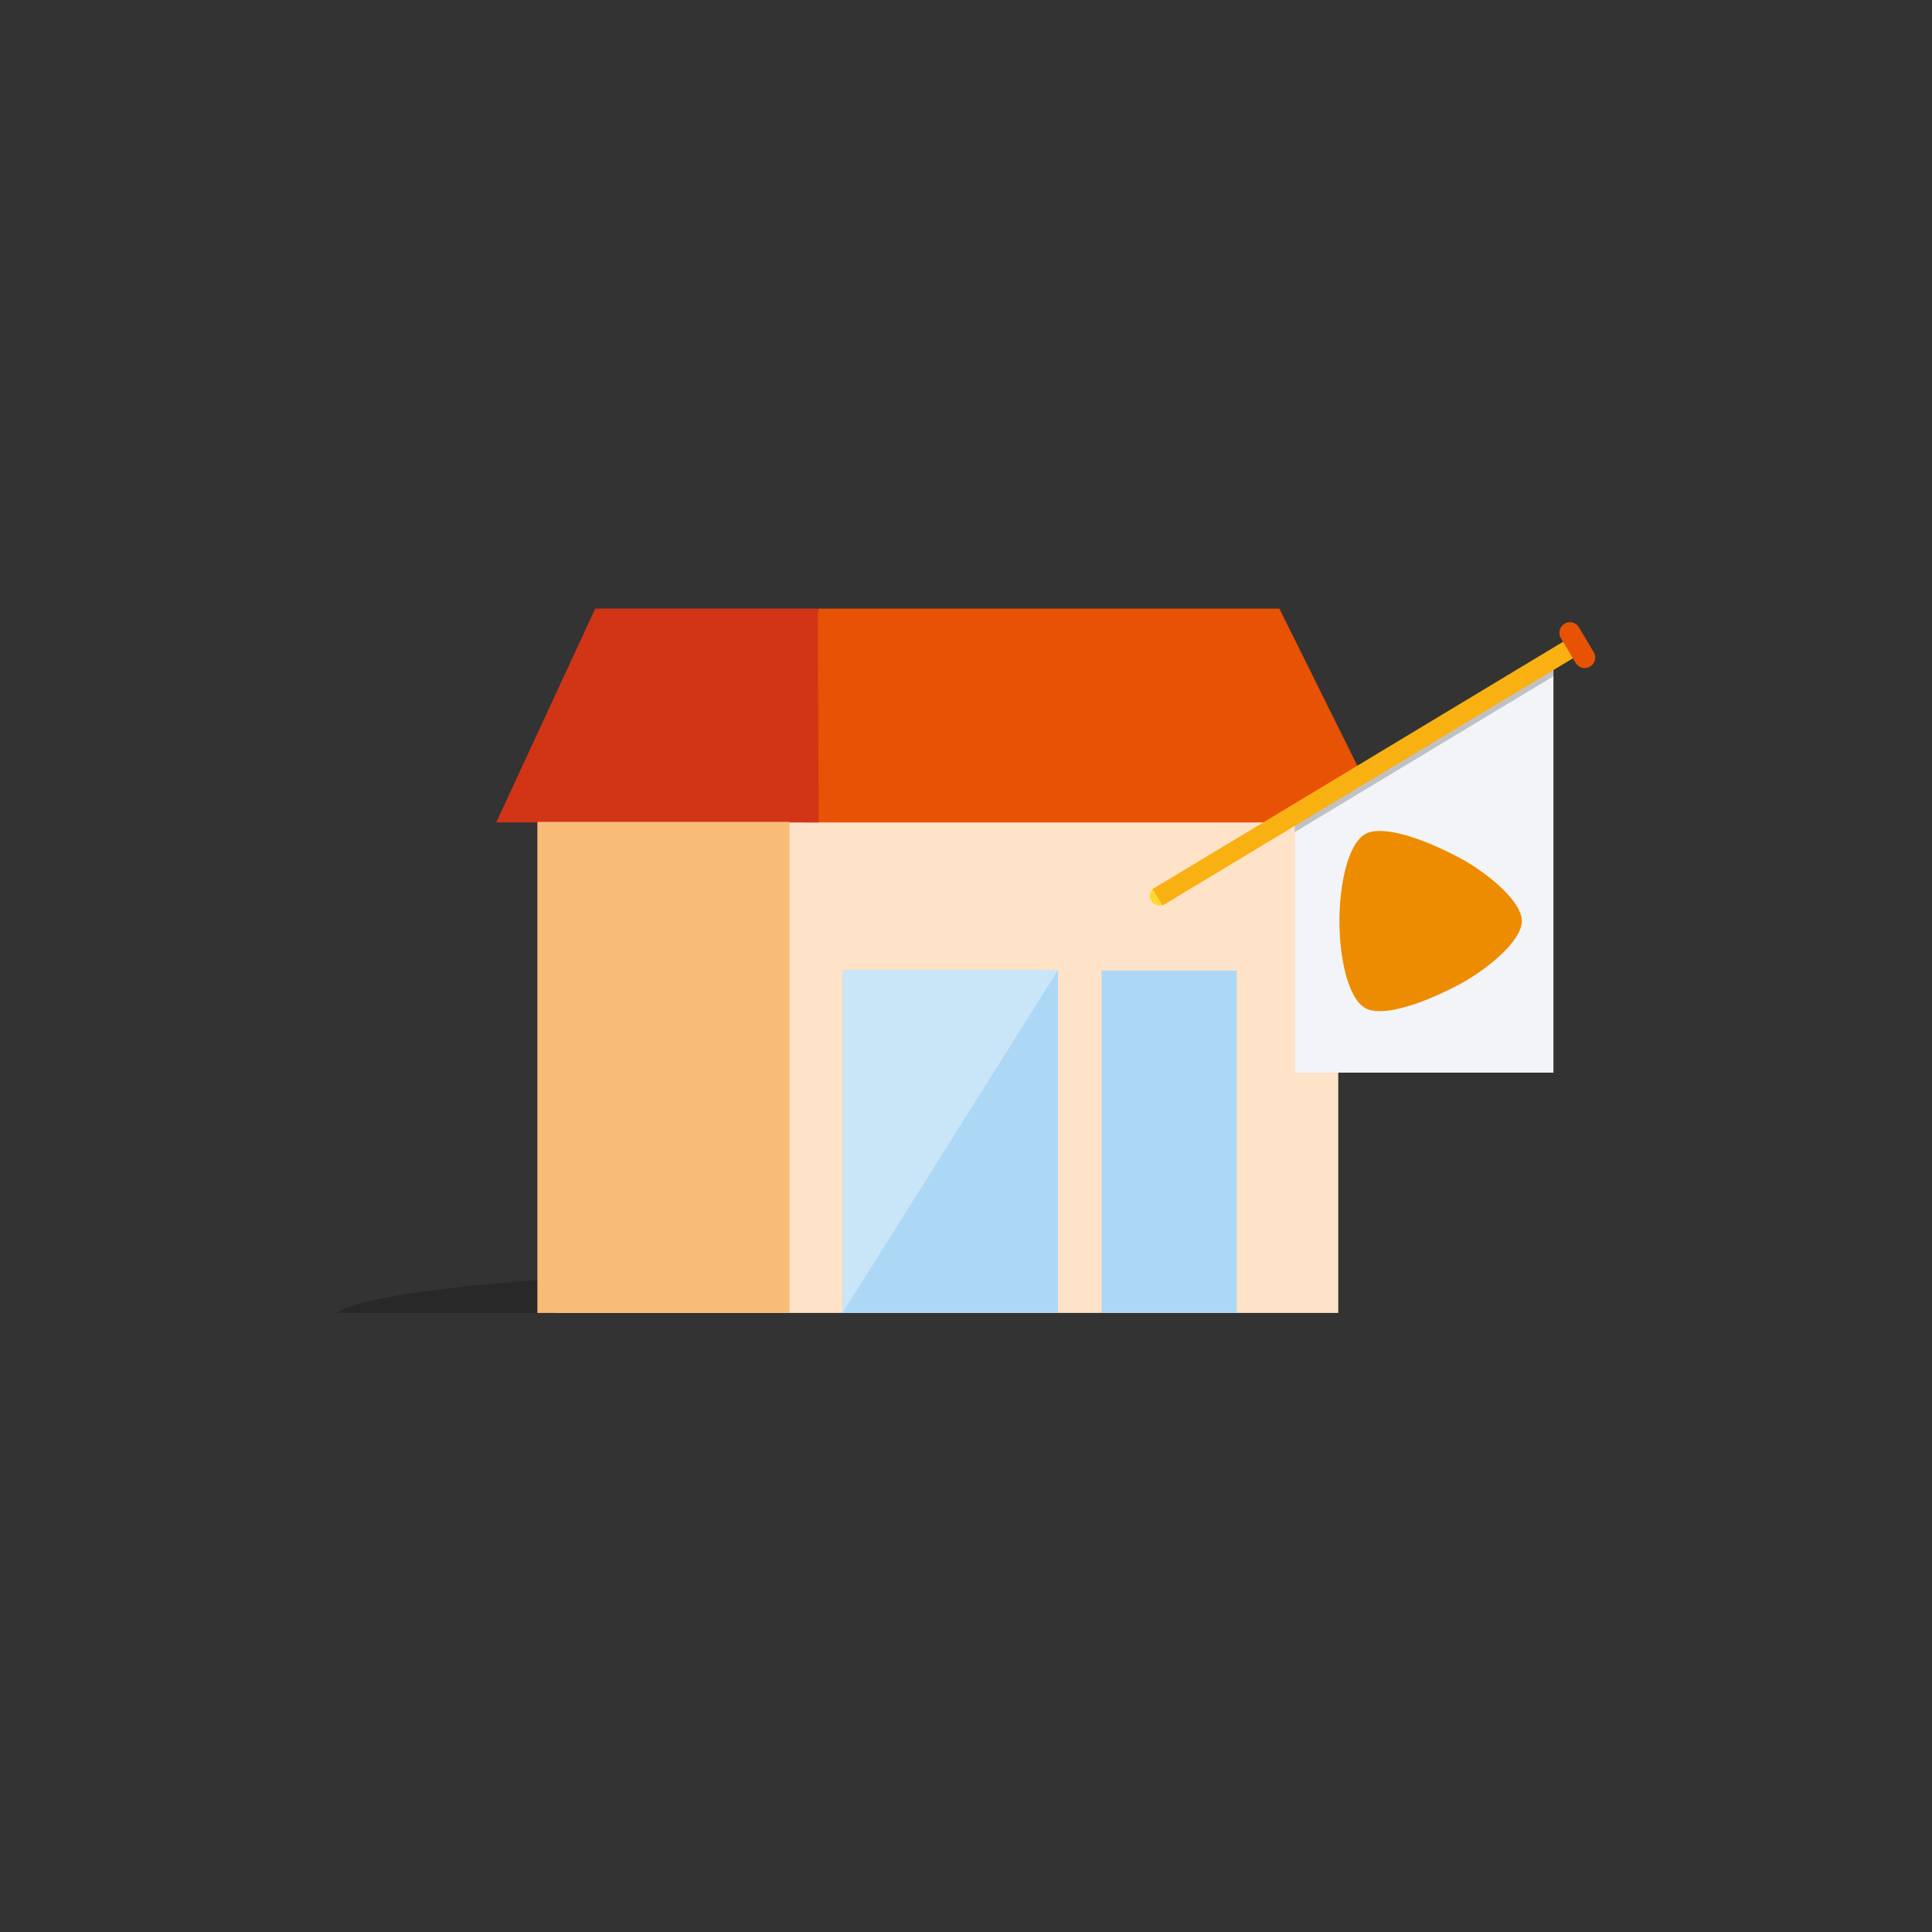 <svg xmlns="http://www.w3.org/2000/svg" width="300" height="300" viewBox="0 0 300 300">
    <rect x="0" y="0" width="300" height="300" fill="#333333" stroke="none"/>
    <g fill="none" fill-rule="evenodd">
        <path fill="#000" fill-opacity=".58" d="M207.743 203.87c-5.025-3.877-36.357-6.862-74.28-6.862-37.927 0-76.142 2.985-81.17 6.862h155.45z" opacity=".36"/>
        <path fill="#FEE3C8" d="M86.178 203.87h121.625v-80.532H86.178z"/>
        <path fill="#ADD8F5" d="M171.049 203.87h20.996v-53.164h-20.996zM130.869 203.87h33.412v-53.164H130.87z"/>
        <path fill="#C9E5F8" d="M130.87 150.629h33.412l-33.413 53.165z"/>
        <path fill="#E75204" d="M198.661 94.501l16.468 33.201H124.64l2.39-33.2z"/>
        <path fill="#F3F4F7" d="M241.216 166.563h-40.11V126.62l40.11-22.887z"/>
        <path fill="#FED732" d="M181.548 139.117c0 .82-.664 1.482-1.483 1.482a1.482 1.482 0 1 1 0-2.963c.82 0 1.483.663 1.483 1.48"/>
        <path fill="#000" fill-opacity=".58" d="M241.166 105.042l.05-1.309-40.11 22.888-.05 2.583z" opacity=".36"/>
        <path fill="#F9B112" d="M180.532 140.599l-1.543-2.556 64.393-38.792 1.545 2.556z"/>
        <path fill="#E75204" d="M247.475 101.268a1.628 1.628 0 0 1-.568 2.236 1.635 1.635 0 0 1-2.238-.568l-2.293-3.846a1.633 1.633 0 1 1 2.808-1.67l2.291 3.848z"/>
        <path fill="#ED8C00" d="M226.48 152.928c-6.731 3.525-12.157 4.888-14.453 3.624-2.751-1.516-4.045-7.951-4.044-13.53.001-5.578 1.293-12.015 4.044-13.529 2.296-1.265 7.722.099 14.452 3.622 4.119 2.158 9.832 6.705 9.832 9.906 0 3.203-5.713 7.75-9.832 9.907"/>
        <path fill="#F8BC78" d="M83.445 203.87h39.149v-80.532H83.445z"/>
        <path fill="#D23416" d="M92.43 94.501l-15.375 33.201h50.067l-.144-33.2z"/>
        <path fill="#F8BC78" d="M83.52 133.739h38.999v-6.12H83.521z"/>
    </g>
</svg>
